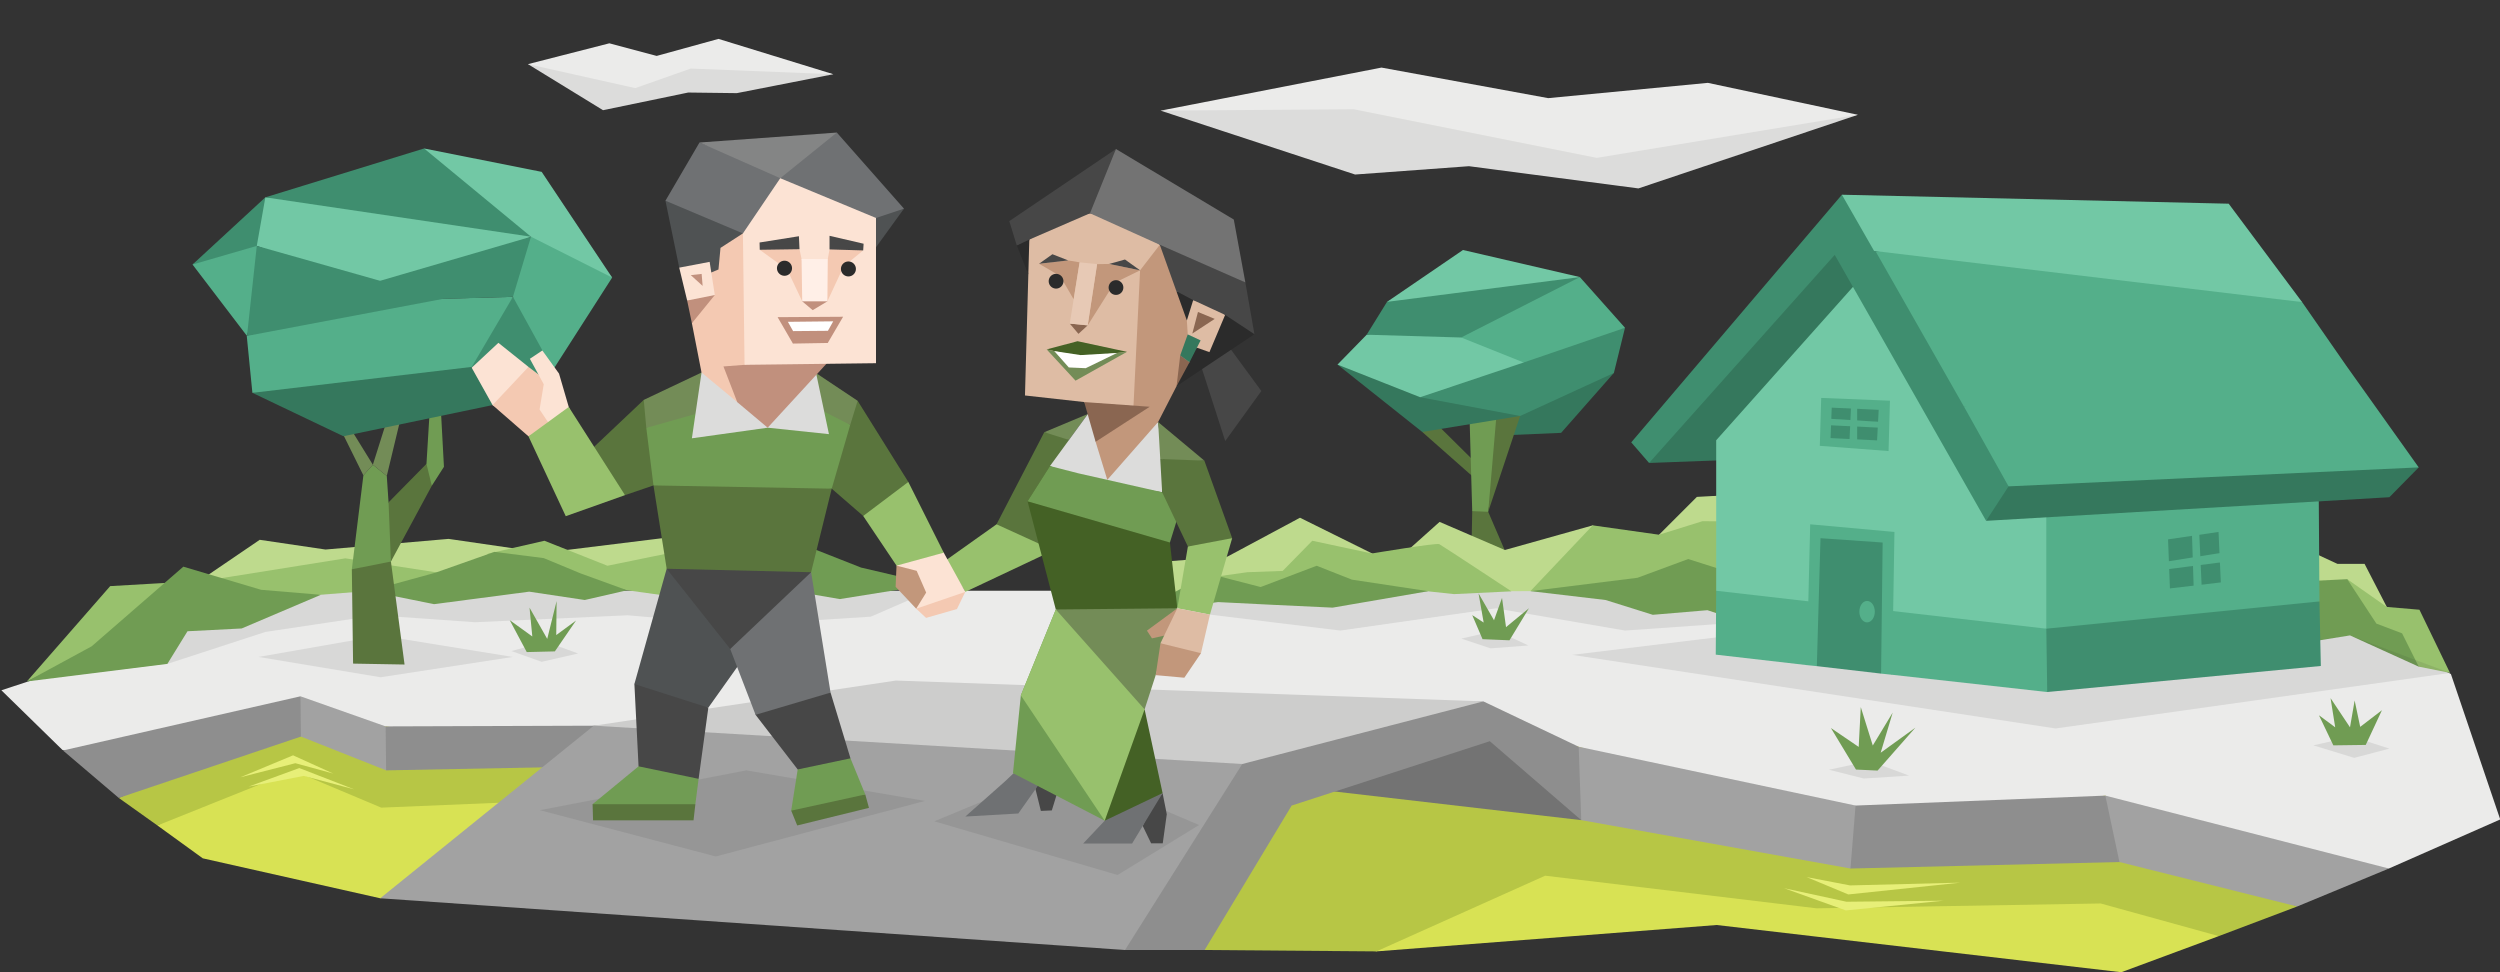 <svg id="ILLUSTRATION" xmlns="http://www.w3.org/2000/svg" viewBox="0 0 900 350"><rect x="0" y="0" width="900" height="350" fill="#333333" stroke="none"/><defs><style>.cls-1,.cls-33{fill:#dcdcdb;}.cls-10,.cls-2{fill:#ebebea;}.cls-17,.cls-3{fill:#35785d;}.cls-30,.cls-4{fill:#5a753d;}.cls-14,.cls-5{fill:#709c53;}.cls-15,.cls-6{fill:#3f8e6f;}.cls-18,.cls-7{fill:#72c8a5;}.cls-16,.cls-8{fill:#54af8a;}.cls-11,.cls-29,.cls-45,.cls-9{fill:#2b2b2b;}.cls-11,.cls-9{opacity:0.1;}.cls-10,.cls-11,.cls-12,.cls-13,.cls-14,.cls-15,.cls-16,.cls-17,.cls-18,.cls-20,.cls-21,.cls-22,.cls-23,.cls-24,.cls-25,.cls-26,.cls-27,.cls-28,.cls-29,.cls-30,.cls-31,.cls-32,.cls-33,.cls-34,.cls-35,.cls-36,.cls-37,.cls-38,.cls-39,.cls-40,.cls-41,.cls-42,.cls-43,.cls-44{fill-rule:evenodd;}.cls-12{fill:#beda8d;}.cls-13{fill:#98c16d;}.cls-19,.cls-31{fill:#738c57;}.cls-20{fill:#d8e254;}.cls-21{fill:#b7c645;}.cls-22{fill:#8e8e8e;}.cls-23{fill:#a2a2a2;}.cls-24{fill:#737373;}.cls-25{fill:#cdcdcc;}.cls-26{fill:#e7ef78;}.cls-27{fill:#474747;}.cls-28{fill:#6f7173;}.cls-32{fill:#446125;}.cls-34{fill:#debca4;}.cls-35{fill:#c2977b;}.cls-36{fill:#8a6651;}.cls-37{fill:#e7c9b5;}.cls-38{fill:#fff;}.cls-39{fill:#fce3d4;}.cls-40{fill:#f4c9b2;}.cls-41{fill:#4f5253;}.cls-42{fill:#848585;}.cls-43{fill:#c1907d;}.cls-44{fill:#ffefe7;}</style></defs><title>diplomats_Protagonist_ENFJ_romantic_relationships</title><g id="clouds"><polygon class="cls-1" points="214.6 22.18 190.06 23.09 217.09 39.67 247.76 33.31 265.25 33.53 300 26.72 254.34 19.68 224.14 26.95 214.6 22.18"/><polygon class="cls-1" points="486.83 32.83 417.83 39.83 487.83 62.83 528.83 59.83 589.83 67.83 668.83 41.33 534.33 47.33 486.83 32.83"/><polygon class="cls-2" points="417.83 39.83 497.33 24.33 557.33 35.33 614.83 29.83 668.83 41.33 574.83 56.83 487.33 39.33 417.83 39.83"/><polygon class="cls-2" points="300 26.72 258.66 14 236.4 20.13 219.37 15.59 190.06 23.09 228.68 31.72 248.67 24.68 300 26.72"/></g><g id="tree"><polygon class="cls-3" points="571.17 132.33 581 134.25 562 155.83 538.5 156.83 543.67 138.5 571.17 132.33"/><polygon class="cls-4" points="532.83 179.67 530 184 529.67 201.5 542.5 202.83 541.67 198 535.75 184.25 532.83 179.67"/><polygon class="cls-4" points="531.83 173 512 155.5 514.83 150.33 531.67 167 531.83 173"/><polygon class="cls-5" points="549.75 144.25 529 149 530 184 535.75 184.25 541 150.75 549.75 144.25"/><polygon class="cls-4" points="551 141.75 547.25 149.75 535.75 184.25 539 146.33 551 141.75"/><polygon class="cls-3" points="501.25 127.25 481.5 131.25 512 155.5 547.25 149.75 501.25 127.25"/><polygon class="cls-6" points="518.5 128.25 511.25 143 547.25 149.75 581 134.25 585 118 518.5 128.25"/><polygon class="cls-7" points="548.75 119 548.5 130.5 511.25 143 481.5 131.25 492 120.5 531.25 113.25 548.75 119"/><polygon class="cls-8" points="523.5 109.75 526 121.5 548.5 130.5 585 118 568.75 99.75 523.5 109.75"/><polygon class="cls-6" points="524 96.75 499.33 108.67 492 120.5 526 121.5 568.75 99.75 524 96.75"/><polygon class="cls-9" points="477.42 220.58 514.58 207.08 553.58 220.58 512.58 231.58 477.42 220.58"/><polygon class="cls-7" points="568.75 99.75 526.67 90 499.33 108.67 568.75 99.75"/></g><g id="land"><polygon class="cls-10" points="89.5 281 22.5 270 0.5 248.5 109.61 212.59 618 212.75 834.5 217 882.33 242.67 900.08 295 859.94 312.69 89.5 281"/></g><g id="grass"><polygon class="cls-11" points="461.5 204 410.5 216 435.58 221.26 482.5 227 538.5 219 585 227 627.75 224 620 204 461.5 204"/><polygon class="cls-11" points="50.5 227 60.25 239 95.5 227.5 135.5 221.5 171 224 226 221.5 266 225 313.5 222 333.42 213.33 311.5 208.5 90 206.5 50.5 227"/><polygon class="cls-12" points="244.5 193 195.83 199 161.5 194 117.17 197.83 93.5 194.33 65.33 213.5 169 207.83 246.33 207 244.5 193"/><path class="cls-13" d="M251.33,197l-32.66,6.67-22.67-9-20.33,4.66-8,8.34L124.33,201l-50,8-34.66,2-30,34.33L62,221l42-6,28.75-2.25s61.25-5.42,62.92-5.08,30.08,4.83,30.08,4.83l41.92,5.83,8-18Z"/><polygon class="cls-12" points="420.88 213.75 412 202.75 441.88 200.38 468 186.38 494.13 199.33 499.67 204.5 518.25 187.88 541.75 198 573.38 189.13 592.67 204.75 597.25 192.5 610.88 178.88 635.75 177.5 630.5 200.5 560.25 211 550.94 212.81 544.17 212.83 465.75 208 457.25 212.25 420.88 213.75"/><path class="cls-13" d="M451.88,212.62l-18-4.5L449,206l12.77-.47,10.65-10.86,21.46,4.58s23.24-3.87,24.24-3.37,26,17,26,17l-20.67,1-9.33-1Z"/><polygon class="cls-13" points="632.88 187.75 612.88 187.63 597.25 192.5 573.38 189.13 550.94 212.81 573.88 212.38 624.17 209.5 632.88 187.75"/><polygon class="cls-12" points="861.25 225.25 859.25 218.5 851.25 203 841.5 203 824.75 195.25 828.75 218.5 861.25 225.25"/><polygon class="cls-13" points="841 216.5 845 208.5 859.25 218.5 871 219.5 882 242.25 870.75 240 841 216.5"/><polygon class="cls-14" points="825 209.5 845 208.5 855.5 224.5 864.75 228 870.75 240 846 228.75 827.25 231.75 825 209.5"/><polygon class="cls-14" points="624.25 206.5 607.75 201.25 589.5 208 550.94 212.81 578 216 595 221.33 614.67 219.67 627.75 224 624.25 206.5"/><polygon class="cls-14" points="514.17 212.83 479.75 218.75 458.5 217.75 438.5 216.75 408.5 220.75 435.31 206.56 453.83 211.33 474 203.67 486.67 208.67 514.17 212.83"/><polygon class="cls-14" points="225.75 212.5 210.5 216 190.5 213 156.25 217.5 132.75 212.75 156.75 206.17 178 198.67 195.75 200.92 209 206.42 225.75 212.5"/><polygon class="cls-14" points="115.5 214.13 94 212.33 66 204 33 232.67 9.67 245.33 60.25 239 67.5 227.25 87 226.25 115.5 214.13"/><polygon class="cls-14" points="267.33 209.67 289.67 196.33 310 204.33 335.67 210.33 302.33 215.67 267.33 209.67"/></g><g id="house"><polygon class="cls-11" points="634 227.5 566 235.75 740 262.25 882 242.25 846 228.75 835 230.38 634 227.5"/><polygon class="cls-15" points="697.5 206.5 737 249.13 835.5 239.75 835 216.5 697.5 206.5"/><polygon class="cls-16" points="642 189.5 617.83 212.67 617.67 235.67 650.44 239.44 666.67 231.5 681.17 242.92 737 249.13 736.67 226.33 642 189.5"/><polygon class="cls-16" points="673 184 736.67 226.33 835 216.5 834.5 140.5 668.5 154.5 673 184"/><polygon class="cls-17" points="598 156 593.67 166.67 629 165.33 687.67 113.33 659.33 79.67 598 156"/><polygon class="cls-18" points="686.33 81.67 617.83 158.5 617.83 212.67 736.67 226.33 736.67 170.33 686.33 81.67"/><polygon class="cls-17" points="831.67 150.67 870.74 168.26 860.17 179 715 187.5 726.33 155.33 831.67 150.67"/><polygon class="cls-15" points="696.33 86 663.08 70.1 587.25 159.25 593.67 166.67 660.5 91.75 715 187.5 723.08 175.09 696.33 86"/><polygon class="cls-16" points="675.33 90.67 749.63 76.17 828.75 108.75 844.67 131.67 777.64 155.6 707 146.33 675.33 90.67"/><polygon class="cls-16" points="707 146.33 844.67 131.67 870.74 168.26 723.08 175.09 707 146.33"/><polygon class="cls-18" points="663.08 70.1 802.33 73.33 828.75 108.75 674.67 90.33 663.08 70.1"/><polygon class="cls-16" points="651.67 188.75 650.44 239.44 654.06 239.81 670.25 227.83 677.19 242.5 681.17 242.92 682 191.5 651.67 188.75"/><polygon class="cls-15" points="655.38 193.75 654.06 239.81 677.19 242.5 677.75 195.31 655.38 193.75"/><ellipse class="cls-8" cx="672.15" cy="220.2" rx="2.78" ry="3.86"/><polygon class="cls-16" points="776.67 190.17 777.5 216.33 804 214.33 803.33 186.83 776.67 190.17"/><polygon class="cls-15" points="780.5 194.17 798.67 191.5 799.5 209.67 781.17 211.83 780.5 194.17"/><polygon class="cls-16" points="789.06 190.75 789.75 212.19 792.63 211.81 791.69 190.94 789.06 190.75"/><polygon class="cls-16" points="779.13 202.31 801 198.81 801.06 202.25 779.69 205 779.13 202.31"/><polygon class="cls-16" points="655.63 143.25 680.38 144.25 679.88 162.38 655.13 160.5 655.63 143.25"/><polygon class="cls-15" points="659.42 146.75 659 157.71 675.75 158.54 676.33 147.54 659.42 146.75"/><polygon class="cls-16" points="658.08 150.71 677.33 151.92 677.33 154 657.71 153.04 658.08 150.71"/><polygon class="cls-16" points="666.38 146.08 665.79 159.21 668.58 159.17 668.58 146.25 666.38 146.08"/></g><g id="tree-2" data-name="tree"><polygon class="cls-9" points="93.07 236.5 137.02 228.79 184.58 236.5 137.02 243.81 93.07 236.5"/><polygon class="cls-4" points="127.11 238.9 126.66 204.94 137.22 196.51 140.73 202.16 145.64 239.23 127.11 238.9"/><polygon class="cls-5" points="130.82 171.14 126.66 204.94 140.73 202.16 144.47 189.37 139.88 180.85 139.24 171.35 134.23 167.3 130.82 171.14"/><polygon class="cls-4" points="153.53 166.99 139.88 180.85 140.73 202.16 155.45 174.87 156.83 167.3 153.53 166.99"/><polygon class="cls-5" points="155.23 139.05 153.53 166.99 155.45 174.87 159.82 168.05 158.22 138.41 155.23 139.05"/><polygon class="cls-19" points="147.34 137.67 139.24 171.35 134.23 167.3 143.61 137.56 147.34 137.67"/><polygon class="cls-19" points="117.71 140.54 134.23 167.3 130.82 171.14 116.11 141.4 117.71 140.54"/><polygon class="cls-3" points="123.61 157.04 177.33 145.83 183.06 135.32 172.29 129.46 152.14 120.39 90.86 141.42 123.61 157.04"/><polygon class="cls-6" points="177.33 145.83 199.1 133.11 196.17 116.98 184.66 106.86 172.61 120.61 169.83 132.08 177.33 145.83"/><polygon class="cls-8" points="90.86 141.42 169.83 132.08 184.66 106.86 141.59 108.03 88.82 120.82 90.86 141.42"/><polygon class="cls-8" points="69.31 95.23 88.82 120.82 97.03 98.97 92.44 88.52 87.22 83.83 69.31 95.23"/><polygon class="cls-6" points="95.53 71.04 69.31 95.23 92.44 88.52 100.12 80.21 95.53 71.04"/><polygon class="cls-7" points="131.25 102.81 92.44 88.52 95.53 71.04 164.19 68.16 191.16 85.22 145.53 106.33 131.25 102.81"/><polygon class="cls-6" points="88.92 120.93 92.44 88.52 134.98 100.57 159.39 107.61 88.92 120.93"/><polygon class="cls-6" points="184.66 106.86 195.32 98.86 191.16 85.22 136.79 101.1 141.59 108.03 159.39 107.61 184.66 106.86"/><polygon class="cls-6" points="152.67 53.45 95.53 71.04 191.16 85.22 183.8 66.67 152.67 53.45"/><polygon class="cls-8" points="220.37 99.93 202.89 81.16 191.16 85.22 184.66 106.86 199.1 133.11 220.37 99.93"/><polygon class="cls-7" points="195 61.87 152.67 53.45 191.16 85.22 220.37 99.93 195 61.87"/></g><g id="grass-2" data-name="grass"><polygon class="cls-11" points="832.83 268.33 846.67 265.17 860.17 269.5 847.5 272.83 832.83 268.33"/><polygon class="cls-11" points="184.13 234.38 196.38 231 208.13 235.25 195 238.25 184.13 234.38"/><polygon class="cls-11" points="526.08 229.9 538.66 227.01 550.22 232.37 536.6 233.4 526.08 229.9"/><polygon class="cls-11" points="658.42 277.11 673.06 273.95 687.28 279.22 670.95 280.27 658.42 277.11"/><polygon class="cls-14" points="659.13 262.09 668.15 277.04 675.93 277.41 689.52 261.97 677.04 270.99 681.37 256.53 674.2 268.39 669.88 254.55 669.13 268.89 659.13 262.09"/><polygon class="cls-14" points="530 221.44 533.71 230.1 543.41 230.51 550.42 218.96 542.17 225.77 540.73 215.25 537.84 223.29 532.27 213.6 534.12 224.12 530 221.44"/><polygon class="cls-14" points="189.63 234.75 199.75 234.5 207.38 223.38 200.25 228.63 200.38 216.38 197 230 190.63 218.75 191.63 229.13 183.5 223.25 189.63 234.75"/><polygon class="cls-14" points="834.83 257.5 840 268.33 851.67 268.17 857.5 255.67 849.67 261.67 847.67 252.17 846 261.83 839 251.33 840.67 261.83 834.83 257.5"/></g><g id="pool"><polygon class="cls-20" points="221 309 136.88 323.38 73 309 56.67 297.17 120 259 204.67 270.33 221 309"/><polygon class="cls-20" points="404.5 310.5 495.5 342.5 618 333 763.67 350 798.75 337 757.92 286.42 667.5 298.75 568.33 268.83 532.33 260.67 404.5 310.5"/><polygon class="cls-21" points="775.5 303.75 827 326.33 798.75 337 756.25 325.25 654 327 556.25 315.25 495.5 342.5 433.67 342 191.25 288.5 137.25 290.75 105.75 277.5 56.67 297.17 42.75 287.25 108.75 257.25 147.75 268.75 225.5 265.25 573.5 284.5 692.75 303 775.5 303.75"/><polygon class="cls-22" points="112.83 262.5 108.33 265.17 42.75 287.25 22.67 270.17 108.17 250.67 112.83 262.5"/><polygon class="cls-23" points="152 272.33 139 277.33 108.33 265.17 108.17 250.67 138.83 261.5 152 272.33"/><polygon class="cls-22" points="241.67 261 213.75 261.25 138.83 261.5 139 277.33 208 276 241.67 261"/><polygon class="cls-23" points="747.92 295.17 763 310.33 827 326.33 860 312.67 757.92 286.42 747.92 295.17"/><polygon class="cls-22" points="653.5 294.5 666.17 312.67 763 310.33 757.92 286.42 668 290 653.5 294.5"/><polygon class="cls-23" points="560 274 569.25 295.25 666.17 312.67 668 290 568.33 268.83 560 274"/><polygon class="cls-24" points="559.33 271.33 569.25 295.25 468 283.5 528 257.67 559.33 271.33"/><polygon class="cls-22" points="373.67 318.67 405 342 433.67 342 465 290 536.33 266.83 569.25 295.25 568.33 268.83 534 252.5 409.5 258.5 373.67 318.67"/><polygon class="cls-25" points="295 306 213.75 261.25 322.5 245 534 252.5 447.21 275.04 295 306"/><polygon class="cls-23" points="405 342 447.21 275.04 213.75 261.25 136.88 323.38 405 342"/><polygon class="cls-26" points="120 278.5 105.5 271.92 86.5 279.83 106.33 274.75 120 278.5"/><polygon class="cls-26" points="89.5 283.17 107.75 276.5 127.5 284.17 109.33 279.33 89.5 283.17"/><polygon class="cls-26" points="650.38 315.75 666 318.75 705.75 317.75 665.38 322 650.38 315.75"/><polygon class="cls-26" points="642.25 319.75 664.75 324.63 699.75 324.25 664.5 327.75 642.25 319.75"/></g><g id="main_character" data-name="main character"><polygon class="cls-11" points="336.33 295.67 383 276.33 431.67 297 402.33 315 336.33 295.67"/><polygon class="cls-13" points="363.83 186 358.75 188.75 340.33 201.83 347.5 213.08 380 197.75 374.33 185.5 363.83 186"/><polygon class="cls-27" points="418.53 285.51 414.15 291.09 411.38 297.34 414.4 303.59 418.59 303.59 420.04 293.13 418.53 285.51"/><polygon class="cls-28" points="389.92 303.68 407.55 303.68 418.53 285.51 409.85 282.57 389.92 303.68"/><polygon class="cls-27" points="442.81 125.4 454.09 140.76 441.08 158.77 431.74 129.76 442.81 125.4"/><polygon class="cls-29" points="423.56 139.03 451.59 120.31 445.91 114.48 441.05 113.36 425.84 122.95 423.56 139.03"/><polygon class="cls-30" points="384.79 158.38 381.18 156.35 375.94 155.59 358.75 188.75 373.88 195.65 382.62 195.65 384.79 158.38"/><polygon class="cls-31" points="384.83 158.39 375.94 155.59 391.67 149.01 384.83 158.39"/><polygon class="cls-32" points="388.04 271.89 389.36 281.17 397.7 295.45 418.53 285.51 412.06 255.37 388.04 271.89"/><polygon class="cls-27" points="378.5 276.01 381.94 281.04 378.66 291.75 374.71 291.93 372.78 284.11 374.46 278.18 378.5 276.01"/><polygon class="cls-28" points="361.79 281.3 347.51 293.96 366.59 292.86 378.5 276.01 371.26 274.31 366.27 277.07 361.79 281.3"/><polygon class="cls-33" points="391.67 149.01 407.56 156.62 416.92 151.93 418.8 166.36 418.37 177.21 391.91 179.59 377.99 167.77 391.67 149.01"/><polygon class="cls-32" points="377.99 167.77 369.92 180.47 380.09 219.41 401.79 226.77 423.84 218.98 421.17 195.3 418.37 177.21 388.08 172.22 377.99 167.77"/><polygon class="cls-14" points="369.92 180.47 421.17 195.3 426.18 179.17 418.37 177.21 388.15 170.38 377.99 167.77 369.92 180.47"/><polygon class="cls-31" points="416.92 151.93 433.57 165.83 423.69 166.41 417.69 165.25 416.92 151.93"/><polygon class="cls-30" points="433.57 165.83 443.58 193.74 435.58 197.19 427.64 196.75 418.37 177.21 417.69 165.25 433.57 165.83"/><polygon class="cls-34" points="370.55 86.25 369.3 92.73 370.2 98.82 368.99 142.37 390.31 144.74 400.51 158.7 423.03 131.03 430.89 125.17 435.39 126.77 441.05 113.36 435.27 108.79 429.55 108.04 427.14 109.77 427.27 115.36 424.36 101 417.53 88.12 406.35 80.3 392.39 76.78 379.18 79.92 370.55 86.25"/><polygon class="cls-35" points="417.53 88.12 410.43 97.32 408 147.33 394.98 149.14 394.42 159.04 398.63 172.75 416.92 151.93 423.56 139.02 425.69 132.37 428.22 130.41 427.27 115.36 425.81 108.18 423.5 104.83 423.31 99.01 417.53 88.12"/><polygon class="cls-35" points="391.57 117.13 401.23 101.83 410.43 97.32 399.29 95.02 394.95 95.09 391.57 117.13"/><polygon class="cls-35" points="388.66 94.44 384.54 93.75 374.06 94.95 381.67 99.39 386.52 107.76 388.66 94.44"/><polygon class="cls-36" points="385.11 116.5 388.24 120.19 391.57 117.13 385.11 116.5"/><polygon class="cls-27" points="384.54 93.75 378.87 91.52 374.06 94.95 384.54 93.75"/><polygon class="cls-27" points="399.29 95.02 404.99 93.42 410.43 97.32 399.29 95.02"/><polygon class="cls-37" points="394.95 95.09 391.57 117.13 385.11 116.5 388.66 94.44 394.95 95.09"/><polygon class="cls-32" points="405.72 126.66 387.91 122.83 376.8 125.79 389.11 128.51 405.72 126.66"/><polygon class="cls-31" points="405.72 126.66 387.19 137.04 376.8 125.79 389.11 128.51 405.72 126.66"/><polygon class="cls-38" points="402.15 127.06 390.85 132.55 384.77 132.28 379.54 126.39 388.98 127.83 402.15 127.06"/><polygon class="cls-36" points="437.3 114.8 431.27 112.31 429.23 120.08 437.3 114.8"/><polygon class="cls-29" points="429.55 108.04 428.61 105.25 423.5 104.83 427.27 115.36 429.55 108.04"/><polygon class="cls-27" points="451.59 120.31 448.33 101.67 433.68 92.78 417.53 88.12 423.5 104.83 429.55 108.04 441.05 113.36 451.59 120.31"/><polygon class="cls-29" points="366.04 88.36 370.2 98.82 370.55 86.25 366.04 88.36"/><polygon class="cls-27" points="401.74 53.65 363.34 79.6 366.04 88.36 370.55 86.25 392.39 76.78 398.52 68.54 401.74 53.65"/><polygon class="cls-24" points="448.33 101.67 444.16 79.03 401.74 53.65 392.39 76.78 417.53 88.12 448.33 101.67"/><polygon class="cls-36" points="390.31 144.74 413.89 146.43 394.42 159.04 390.31 144.74"/><polygon class="cls-36" points="424.87 127.95 423.56 139.03 428.22 130.41 424.87 127.95"/><polygon class="cls-31" points="380.09 219.41 381.58 269.37 412.06 255.37 423.84 218.98 380.09 219.41"/><polygon class="cls-14" points="380.09 219.41 367.5 250.33 364.67 278.33 397.7 295.45 394.25 255.75 380.09 219.41"/><polygon class="cls-17" points="432.22 122.55 428.22 130.41 424.87 127.95 427.58 120.38 432.22 122.55"/><path class="cls-29" d="M399.15,104a2.65,2.65,0,1,0,2.13-3.09A2.65,2.65,0,0,0,399.15,104Z"/><path class="cls-29" d="M377.58,101.74a2.65,2.65,0,1,0,5.21-1,2.65,2.65,0,0,0-5.21,1Z"/><polygon class="cls-13" points="412.06 255.37 397.7 295.45 367.5 250.33 380.09 219.41 412.06 255.37"/><polygon class="cls-13" points="427.64 196.75 423.84 218.98 435.58 221.26 443.58 193.74 427.64 196.75"/><polygon class="cls-35" points="423.84 218.98 423.27 227.88 414.71 229.81 412.9 227.03 423.84 218.98"/><polygon class="cls-34" points="423.84 218.98 417.77 231.57 424.81 237.61 432.35 235.16 435.58 221.26 423.84 218.98"/><polygon class="cls-35" points="417.77 231.57 416.05 243.05 426.36 243.98 432.35 235.16 417.77 231.57"/></g><g id="_2nd_character" data-name="2nd character"><polygon class="cls-11" points="194.33 291.67 268.67 277.33 333 288.33 257.67 308.33 194.33 291.67"/><polygon class="cls-30" points="291.17 285.33 284.83 291.83 287 297.17 312.83 290.83 311.5 286 291.17 285.33"/><polygon class="cls-14" points="293.83 264.83 287.17 277 284.83 291.83 311.5 286 306.17 273 293.83 264.83"/><polygon class="cls-30" points="225.83 285.67 213.33 289.5 213.5 295.33 249.67 295.33 250.33 289.5 225.83 285.67"/><polygon class="cls-14" points="237.33 263.5 229.88 275.88 213.33 289.5 250.33 289.5 251.5 280.38 237.33 263.5"/><polygon class="cls-39" points="183.5 149.08 177.33 145.83 169.81 132.38 179.42 123.42 190.25 132.08 183.5 149.08"/><polygon class="cls-40" points="198.5 138.33 190.25 132.08 177.33 145.83 190.25 157.08 200.58 152.75 198.5 138.33"/><polygon class="cls-39" points="210.25 160.25 204.75 146.5 201.25 134.5 195.25 126.17 190.75 129.17 195.75 138.33 194.25 147.42 204 162 210.25 160.25"/><polygon class="cls-27" points="274.83 240.17 272 257.33 287.17 277 306.17 273 299 249.33 274.83 240.17"/><polygon class="cls-27" points="236.67 241.83 228.38 246.25 229.88 275.88 251.5 280.38 255 254.75 236.67 241.83"/><polygon class="cls-41" points="252.67 198.67 240 204.75 228.38 246.25 255 254.75 271.17 232 252.67 198.67"/><polygon class="cls-28" points="267.67 194.67 262.88 233.63 272 257.33 299 249.33 292 206 267.67 194.67"/><polygon class="cls-27" points="251 190 250.04 191.28 240 204.75 262.88 233.63 292 206 251 190"/><polygon class="cls-30" points="255.25 158.75 231.75 143.96 214.25 160.5 208.5 166.75 225 178.25 235.25 174.75 255.25 158.75"/><polygon class="cls-40" points="341.08 206.88 347.5 213.08 344.5 219.25 333.38 222.44 329.83 219.13 330.58 209.13 328.42 207.17 322.75 203.63 341.08 206.88"/><polygon class="cls-39" points="333.33 193.13 339.75 198.96 347.5 213.08 329.83 219.13 322.75 203.63 333.33 193.13"/><polygon class="cls-13" points="310.42 168.63 327 173.5 339.75 198.96 322.75 203.63 310.75 185.75 310.42 168.63"/><polygon class="cls-30" points="286.75 153.29 308.75 144.29 327 173.5 310.75 185.75 299.42 175.92 286.75 153.29"/><polygon class="cls-30" points="248.42 162.54 235.25 174.75 240 204.75 292 206 299.42 175.92 248.42 162.54"/><polygon class="cls-14" points="246.08 143.29 232.67 154.04 235.25 174.75 299.42 175.92 306.08 152.96 287.08 138.63 246.08 143.29"/><polygon class="cls-31" points="280.42 139.96 306.08 152.96 308.75 144.29 289.75 131.63 280.42 139.96"/><polygon class="cls-31" points="254.42 127.79 252.55 134.11 231.75 143.96 232.67 154.04 265.41 144.77 254.42 127.79"/><polygon class="cls-33" points="269.42 134.29 252.55 134.11 249.08 157.79 276.36 153.97 298.42 156.29 293.75 134.13 269.42 134.29"/><polygon class="cls-41" points="273.29 64.89 239.56 72.26 244.52 96.35 270.88 108.41 273.29 64.89"/><polygon class="cls-28" points="283.08 71.6 267.45 84.02 239.56 72.26 251.82 51.3 287.46 64.89 283.08 71.6"/><polygon class="cls-42" points="288.48 74.52 280.89 64.16 251.82 51.3 301.26 47.72 288.48 74.52"/><polygon class="cls-28" points="287.9 74.38 280.89 64.16 301.26 47.72 325.43 75.11 312.58 85.19 287.9 74.38"/><polygon class="cls-41" points="306.15 79.64 315.36 78.47 325.43 75.11 314.33 90.44 306.15 79.64"/><polygon class="cls-40" points="300.68 127.25 265.41 144.77 252.55 134.11 249.08 116.36 253.94 98.98 258.65 97.01 259.38 89.24 267.45 84.02 300.68 127.25"/><polygon class="cls-43" points="252.84 104.64 257.33 106.21 249.08 116.36 247.37 108.18 252.84 104.64"/><polygon class="cls-43" points="282.06 126.81 268.04 131.34 260.44 131.92 265.41 144.77 276.36 153.97 299.73 128.56 282.06 126.81"/><polygon class="cls-39" points="267.45 84.02 268.04 131.34 315.36 130.75 315.36 78.47 280.89 64.16 267.45 84.02"/><polygon class="cls-40" points="280.36 88.58 273.51 89.93 283.41 97.09 288.8 108.48 291.58 105.28 297.86 108.48 303.69 95.92 310.75 90.15 303.85 88.25 298.63 89.79 298 93.28 291.15 103.42 288.56 93.22 287.82 89.71 280.36 88.58"/><polygon class="cls-43" points="292.46 102.13 297.86 108.48 292.57 111.66 288.8 108.48 292.46 102.13"/><polygon class="cls-44" points="298 93.28 297.86 108.48 288.8 108.48 288.56 93.22 298 93.28"/><polygon class="cls-43" points="279.94 114.18 303.52 114.03 297.99 123.47 285.45 123.69 279.94 114.18"/><polygon class="cls-38" points="283.64 115.86 299.96 115.68 298.05 119.09 285.52 119.2 283.64 115.86"/><polygon class="cls-27" points="287.61 85.04 273.44 87.3 273.51 89.93 287.82 89.71 287.61 85.04"/><polygon class="cls-27" points="298.63 89.79 298.63 84.89 310.9 87.74 310.75 90.15 298.63 89.79"/><path class="cls-29" d="M285.13,96.56a2.71,2.71,0,1,1-2.7-2.7A2.7,2.7,0,0,1,285.13,96.56Z"/><circle class="cls-45" cx="305.43" cy="96.82" r="2.7"/><polygon class="cls-39" points="247.37 108.18 257.33 106.21 255.47 94.27 244.52 96.35 247.37 108.18"/><polygon class="cls-43" points="248.68 99.05 252.59 98.61 252.95 102.92 248.68 99.05"/><polygon class="cls-35" points="330 205.5 322.75 203.63 322.42 211.25 329.83 219.13 333.42 213.33 330 205.5"/><polygon class="cls-13" points="190.25 157.08 203.67 185.83 225 178.25 204.75 146.5 190.25 157.08"/></g></svg>
